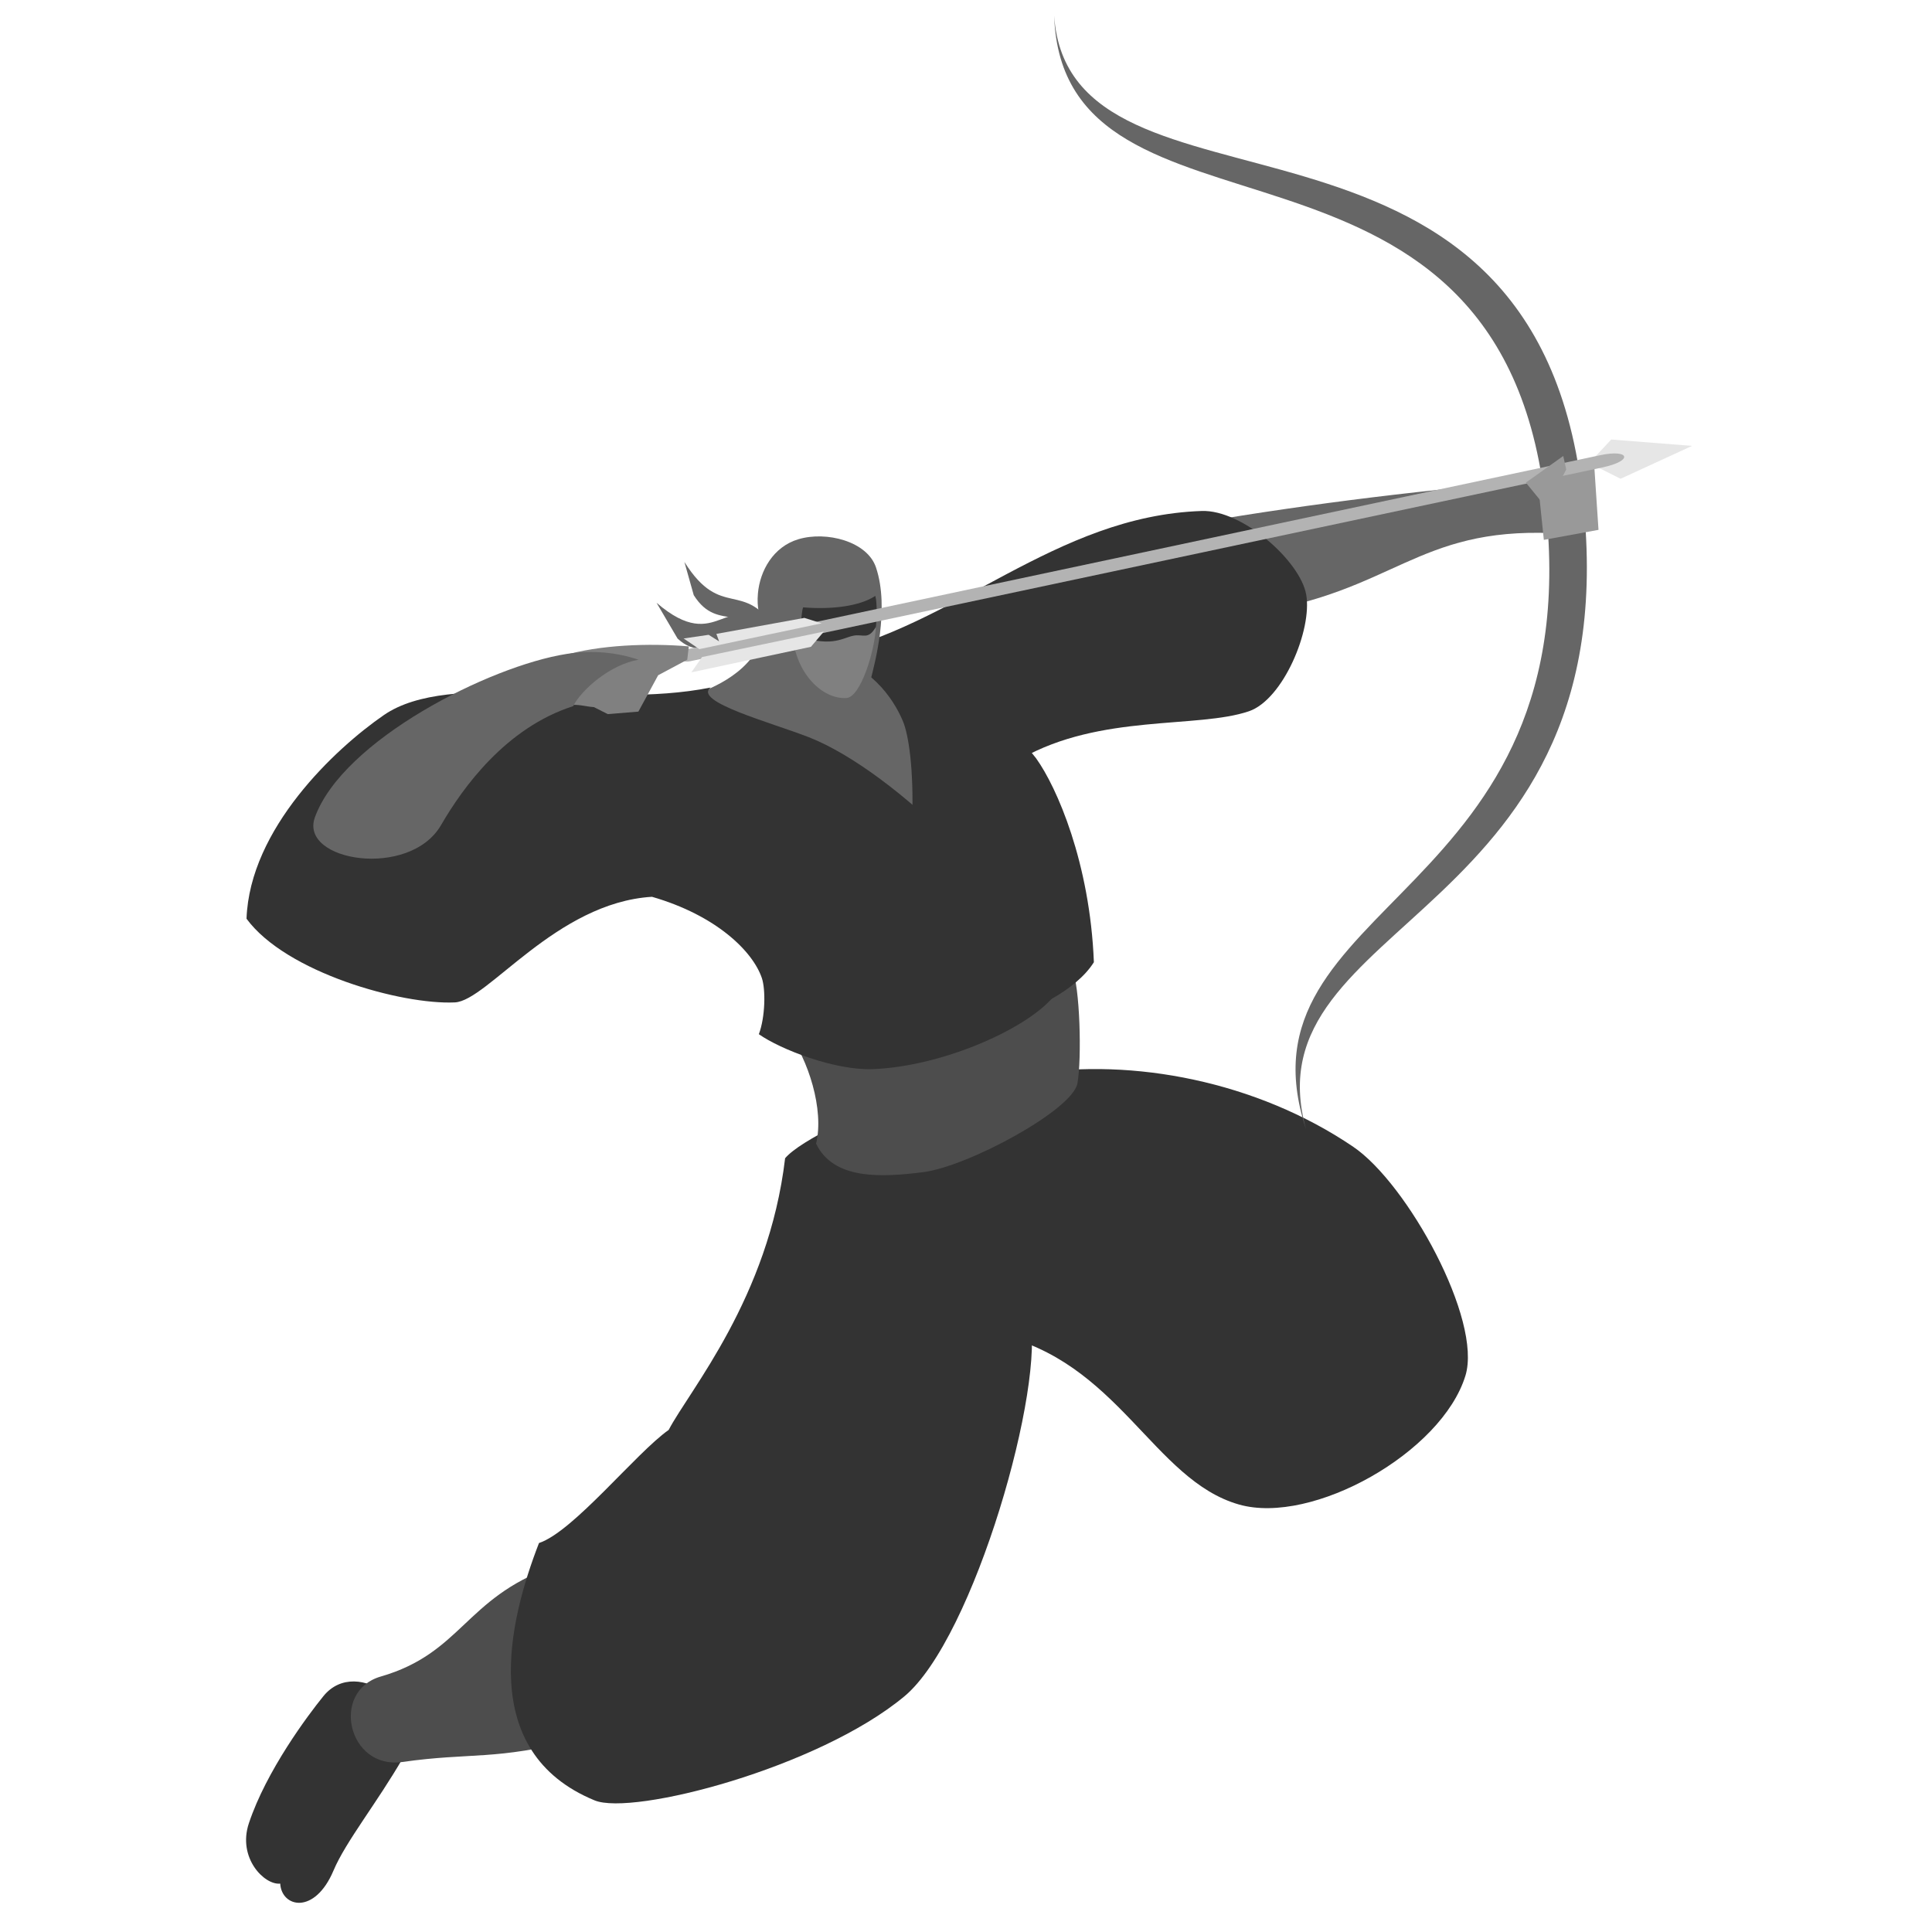 <?xml version="1.0" encoding="UTF-8" standalone="no"?>
<!-- Created with Inkscape (http://www.inkscape.org/) -->

<svg
   xmlns:dc="http://purl.org/dc/elements/1.1/"
   xmlns:cc="http://creativecommons.org/ns#"
   xmlns:rdf="http://www.w3.org/1999/02/22-rdf-syntax-ns#"
   xmlns:svg="http://www.w3.org/2000/svg"
   xmlns="http://www.w3.org/2000/svg"
   xmlns:sodipodi="http://sodipodi.sourceforge.net/DTD/sodipodi-0.dtd"
   xmlns:inkscape="http://www.inkscape.org/namespaces/inkscape"
   width="100"
   height="100"
   viewBox="0 0 100 100"
   version="1.1"
   id="svg5072"
   inkscape:version="0.92.3 (2405546, 2018-03-11)"
   sodipodi:docname="ninja_04.svg"
   style="enable-background:new">
  <defs
     id="defs5066">
    <filter
       style="color-interpolation-filters:sRGB"
       id="filter920"
       inkscape:label="filter0">
      <feOffset
         dx="0.9"
         dy="1.5"
         id="feOffset922"
         result="result1" />
      <feFlood
         id="feFlood928"
         result="result3"
         flood-color="rgb(51,46,46)" />
      <feComposite
         id="feComposite924"
         operator="in"
         result="result2"
         in="result3"
         in2="result1" />
      <feComposite
         id="feComposite926"
         in="result2"
         operator="atop"
         in2="SourceGraphic" />
    </filter>
  </defs>
  <sodipodi:namedview
     id="base"
     pagecolor="#ffffff"
     bordercolor="#666666"
     borderopacity="1.0"
     inkscape:pageopacity="0.0"
     inkscape:pageshadow="2"
     inkscape:zoom="0.35"
     inkscape:cx="400"
     inkscape:cy="560"
     inkscape:document-units="px"
     inkscape:current-layer="layer1"
     showgrid="false"
     inkscape:snap-page="true"
     borderlayer="true"
     inkscape:showpageshadow="false"
     inkscape:snap-global="false"
     showguides="true"
     inkscape:pagecheckerboard="true"
     units="px"
     inkscape:object-paths="true" />
  <g
     inkscape:groupmode="layer"
     id="layer1"
     inkscape:label="Layer 1">
    <path
       sodipodi:nodetypes="cssssc"
       inkscape:connector-curvature="0"
       id="path936"
       d="M 14.504,97.495 C 13.696,97.586 12.282,96.175 12.881,94.374 13.786,91.652 15.938,88.779 16.741,87.791 18.507,85.618 22.259,88.563 20.882,90.947 19.507,93.328 17.897,95.316 17.264,96.815 16.283,99.137 14.574,98.725 14.504,97.495 Z"
       style="fill:#333333;stroke-width:0.931;stroke-linecap:round;stroke-linejoin:round" />
    <path
       style="fill:#4d4d4d;stroke-width:0.931;stroke-linecap:round;stroke-linejoin:round"
       d="M 19.705,86.778 C 23.888,85.567 24.062,82.735 28.538,81.118 32.367,79.734 34.046,88.938 29.851,90.035 25.639,91.136 24.401,90.692 20.826,91.2 18.003,91.601 17.093,87.534 19.705,86.778 Z"
       id="path5691"
       inkscape:connector-curvature="0"
       sodipodi:nodetypes="sssss" />
    <path
       sodipodi:nodetypes="sccsss"
       inkscape:connector-curvature="0"
       id="path859"
       d="M 53.37,55.59 C 50.255,56.088 48.765,68.154 51.518,69.051 57.878,70.402 59.684,76.614 64.138,77.876 67.93,78.95 74.63,75.185 75.85,71.206 76.735,68.323 72.853,61.265 70.045,59.359 65.033,55.956 58.604,54.753 53.37,55.59 Z"
       style="fill:#333333;stroke-width:0.931;stroke-linecap:round;stroke-linejoin:round" />
    <path
       style="fill:#333333;stroke-width:0.931;stroke-linecap:round;stroke-linejoin:round"
       d="M 54.78,55.59 C 53.889,53.538 42.154,58.136 40.637,59.951 39.784,67.178 35.687,71.958 34.61,74.013 32.917,75.205 29.678,79.278 27.898,79.867 26.334,83.9 24.669,90.67 30.777,93.188 32.748,94 42.351,91.511 46.809,87.804 50.418,84.803 54.177,71.586 53.281,68.111 52.527,65.186 56.35,59.206 54.78,55.59 Z"
       id="path5695"
       inkscape:connector-curvature="0"
       sodipodi:nodetypes="scccssss" />
    <path
       sodipodi:nodetypes="csccssc"
       inkscape:connector-curvature="0"
       id="path5699"
       d="M 55.485,50.153 C 54.038,49.469 50.578,49.285 48.89,49.486 46.16,49.81 41.213,51.801 40.801,53.464 41.818,54.818 42.672,57.425 42.24,59.196 43.144,61.077 45.623,60.943 47.78,60.671 50.096,60.38 55.513,57.46 55.768,56.074 55.997,54.828 55.903,50.981 55.485,50.153 Z"
       style="fill:#4d4d4d;stroke-width:0.931;stroke-linecap:round;stroke-linejoin:round" />
    <path
       style="fill:#666666;stroke-width:0.931;stroke-linecap:round;stroke-linejoin:round"
       d="M 62.16,27.034 C 67.735,26.081 74.225,25.278 80.316,24.82 81.484,24.732 81.829,27.656 80.35,27.595 73.324,27.307 72.109,30.644 64.828,31.725 62.316,32.098 59.805,27.436 62.16,27.034 Z"
       id="path5705"
       inkscape:connector-curvature="0"
       sodipodi:nodetypes="sssss" />
    <path
       style="fill:#333333;stroke-width:0.931;stroke-linecap:round;stroke-linejoin:round"
       d="M 62.203,26.448 C 54.588,26.707 49.457,32.421 42.45,33.908 42.947,38.171 48.575,39.995 52.869,39.257 56.958,36.941 61.978,37.719 64.64,36.816 66.414,36.215 67.929,32.594 67.609,30.778 67.303,29.037 64.301,26.377 62.203,26.448 Z"
       id="path5703"
       inkscape:connector-curvature="0"
       sodipodi:nodetypes="sccsss" />
    <path
       style="fill:#666666;stroke-width:0.465;stroke-linecap:square;stroke-linejoin:bevel"
       d="M 40.242,32.7 C 38.479,29.894 37.359,32.16 35.424,29.086 L 35.908,30.804 C 37.212,32.869 38.694,30.864 40.123,33.824 Z"
       id="path957"
       inkscape:connector-curvature="0"
       sodipodi:nodetypes="ccccc" />
    <path
       style="fill:#666666;stroke-width:0.465;stroke-linecap:square;stroke-linejoin:bevel"
       d="M 39.771,32.784 C 37.553,30.199 37.245,34.007 33.984,31.201 L 35.071,33.052 C 36.863,34.697 37.796,31.591 39.617,33.882 Z"
       id="path959"
       inkscape:connector-curvature="0"
       sodipodi:nodetypes="ccccc" />
    <path
       style="fill:#666666;stroke-width:0.465;stroke-linecap:square;stroke-linejoin:bevel"
       d="M 35.177,36.21 C 36.339,35.849 38.412,35.156 39.283,33.451 39.783,32.65 43.88,32.487 44.487,33.742 47.656,33.652 54.145,44.86 54.321,49.179 52.171,51.008 47.192,53.24 42.73,53.24 41.91,48.391 42.718,41.434 35.177,36.21 Z"
       id="path938"
       inkscape:connector-curvature="0"
       sodipodi:nodetypes="cccccc" />
    <path
       sodipodi:nodetypes="csccccc"
       inkscape:connector-curvature="0"
       id="path857"
       d="M 42.45,33.908 C 44.982,34.227 46.248,36.166 46.734,37.327 47.311,38.702 47.851,44.282 45.494,53.504 47.296,54.32 54.746,52.78 56.619,49.804 56.418,44.664 54.7,40.742 53.633,39.257 51.286,36.223 47.528,33.994 44.812,33.423 44.18,33.626 43.546,33.759 42.45,33.908 Z"
       style="fill:#333333;stroke-width:0.931;stroke-linecap:round;stroke-linejoin:round" />
    <path
       style="fill:#333333;stroke-width:0.931;stroke-linecap:round;stroke-linejoin:round"
       d="M 36.783,35.586 C 30.915,36.765 23.329,34.629 19.867,37.013 17.349,38.747 12.926,42.891 12.76,47.553 14.81,50.343 20.794,52.015 23.545,51.884 25.235,51.804 28.784,46.722 33.746,46.418 37.064,47.375 38.959,49.231 39.433,50.622 39.634,51.212 39.613,52.641 39.278,53.53 40.4,54.32 43.224,55.414 45.175,55.338 48.899,55.193 53.37,53.147 54.619,51.468 53.406,46.858 46.309,39.897 41.867,38.159 39.914,37.396 35.85,36.316 36.783,35.586 Z"
       id="path940"
       inkscape:connector-curvature="0"
       sodipodi:nodetypes="cscscscscsc" />
    <path
       style="fill:#666666;stroke-width:0.931;stroke-linecap:round;stroke-linejoin:round"
       d="M 45.339,29.365 C 46.068,31.529 45.249,34.422 45.079,35.133 44.891,35.917 42.93,36.211 41.963,35.832 41.126,35.505 38.977,34.44 39.21,33.958 39.915,32.5 39.09,32.242 39.231,30.706 39.337,29.544 40.018,28.302 41.323,27.911 42.777,27.475 44.886,28.021 45.339,29.365 Z"
       id="path5711"
       inkscape:connector-curvature="0"
       sodipodi:nodetypes="sssssss" />
    <path
       sodipodi:nodetypes="ccccc"
       inkscape:connector-curvature="0"
       id="path949"
       d="M 45.306,30.844 C 45.399,31.139 45.405,32.111 45.3,32.698 45.055,33.199 43.139,33.778 41.458,33.131 41.44,32.926 41.452,31.735 41.569,31.437 43.058,31.557 44.491,31.381 45.306,30.844 Z"
       style="fill:#333333;stroke-width:0.931;stroke-linecap:round;stroke-linejoin:round" />
    <path
       sodipodi:nodetypes="scscs"
       inkscape:connector-curvature="0"
       id="path947"
       d="M 44.163,32.905 C 44.67,32.799 44.933,33.151 45.338,32.445 45.274,33.725 44.543,36.073 43.821,36.128 42.606,36.218 41.172,34.894 41.016,32.817 43.005,33.563 43.562,33.031 44.163,32.905 Z"
       style="fill:#808080;stroke-width:0.931;stroke-linecap:round;stroke-linejoin:round" />
    <path
       style="fill:#666666;stroke-width:1.186;stroke-linecap:round;stroke-linejoin:round"
       d="M 54.562,0.816 C 55.018,13.798 77.383,4.792 79.951,25.744 82.52,46.696 63.654,46.537 67.603,58.455 64.525,47.427 84.586,47.702 81.885,25.42 79.185,3.138 55.364,12.48 54.562,0.816 Z"
       id="path5713"
       inkscape:connector-curvature="0"
       sodipodi:nodetypes="czczc" />
    <path
       sodipodi:nodetypes="ccccc"
       inkscape:connector-curvature="0"
       id="path930"
       d="M 79.56,24.577 82.525,24.215 82.738,27.425 79.909,27.944 Z"
       style="fill:#999999;stroke-width:0.931;stroke-linecap:round;stroke-linejoin:round" />
    <path
       style="color:#000000;fill:#e6e6e6;stroke-width:1.186;stroke-linecap:round;stroke-linejoin:round"
       d="M 83.397,22.749 82.259,23.969 83.881,24.781 87.581,23.079 Z"
       id="path4808"
       inkscape:connector-curvature="0"
       sodipodi:nodetypes="ccccc" />
    <path
       sodipodi:nodetypes="sssss"
       inkscape:connector-curvature="0"
       id="path5742"
       d="M 82.826,23.561 35.592,33.602 C 35.044,33.718 35.044,34.369 35.735,34.223 L 82.917,24.2 C 84.585,23.846 84.339,23.239 82.826,23.561 Z"
       style="color:#000000;fill:#b3b3b3;stroke-width:1.186;stroke-linecap:round;stroke-linejoin:round" />
    <path
       style="fill:#e6e6e6;stroke-width:11.55;stroke-linecap:square;stroke-linejoin:bevel"
       d="M 42.643,32.69 36.337,34.009 35.786,34.8 41.974,33.479 Z"
       id="path4806"
       inkscape:connector-curvature="0"
       sodipodi:nodetypes="ccccc" />
    <path
       sodipodi:nodetypes="cccccccc"
       inkscape:connector-curvature="0"
       id="path955"
       d="M 42.529,32.263 41.634,31.982 37.08,32.81 37.22,33.197 36.679,32.858 35.384,33.047 36.198,33.599 Z"
       style="fill:#e6e6e6;stroke-width:11.55;stroke-linecap:square;stroke-linejoin:bevel" />
    <path
       style="fill:#999999;stroke-width:0.931;stroke-linecap:round;stroke-linejoin:round"
       d="M 80.038,26.279 78.978,24.98 80.913,23.602 81.068,24.299 Z"
       id="path932"
       inkscape:connector-curvature="0"
       sodipodi:nodetypes="ccccc" />
    <path
       style="fill:#808080;stroke-width:0.931;stroke-linecap:round;stroke-linejoin:round"
       d="M 29.118,33.941 C 31.015,33.375 33.592,33.281 35.653,33.457 L 35.572,34.147 34.066,34.951 33.043,36.833 31.459,36.962 30.741,36.601 C 30.201,36.56 29.99,36.437 29.409,36.503 28.295,36.63 28.185,34.219 29.118,33.941 Z"
       id="path5709"
       inkscape:connector-curvature="0"
       sodipodi:nodetypes="sccccccss" />
    <path
       sodipodi:nodetypes="ssccss"
       inkscape:connector-curvature="0"
       id="path918"
       d="M 16.299,42.304 C 17.743,38.314 25.332,34.472 29.33,33.847 30.658,33.639 31.91,33.764 33.053,34.147 31.568,34.397 30.087,35.717 29.668,36.549 26.18,37.669 23.956,40.763 22.829,42.706 21.205,45.508 15.471,44.593 16.299,42.304 Z"
       style="fill:#666666;stroke-width:0.931;stroke-linecap:round;stroke-linejoin:round" />
  </g>
</svg>
